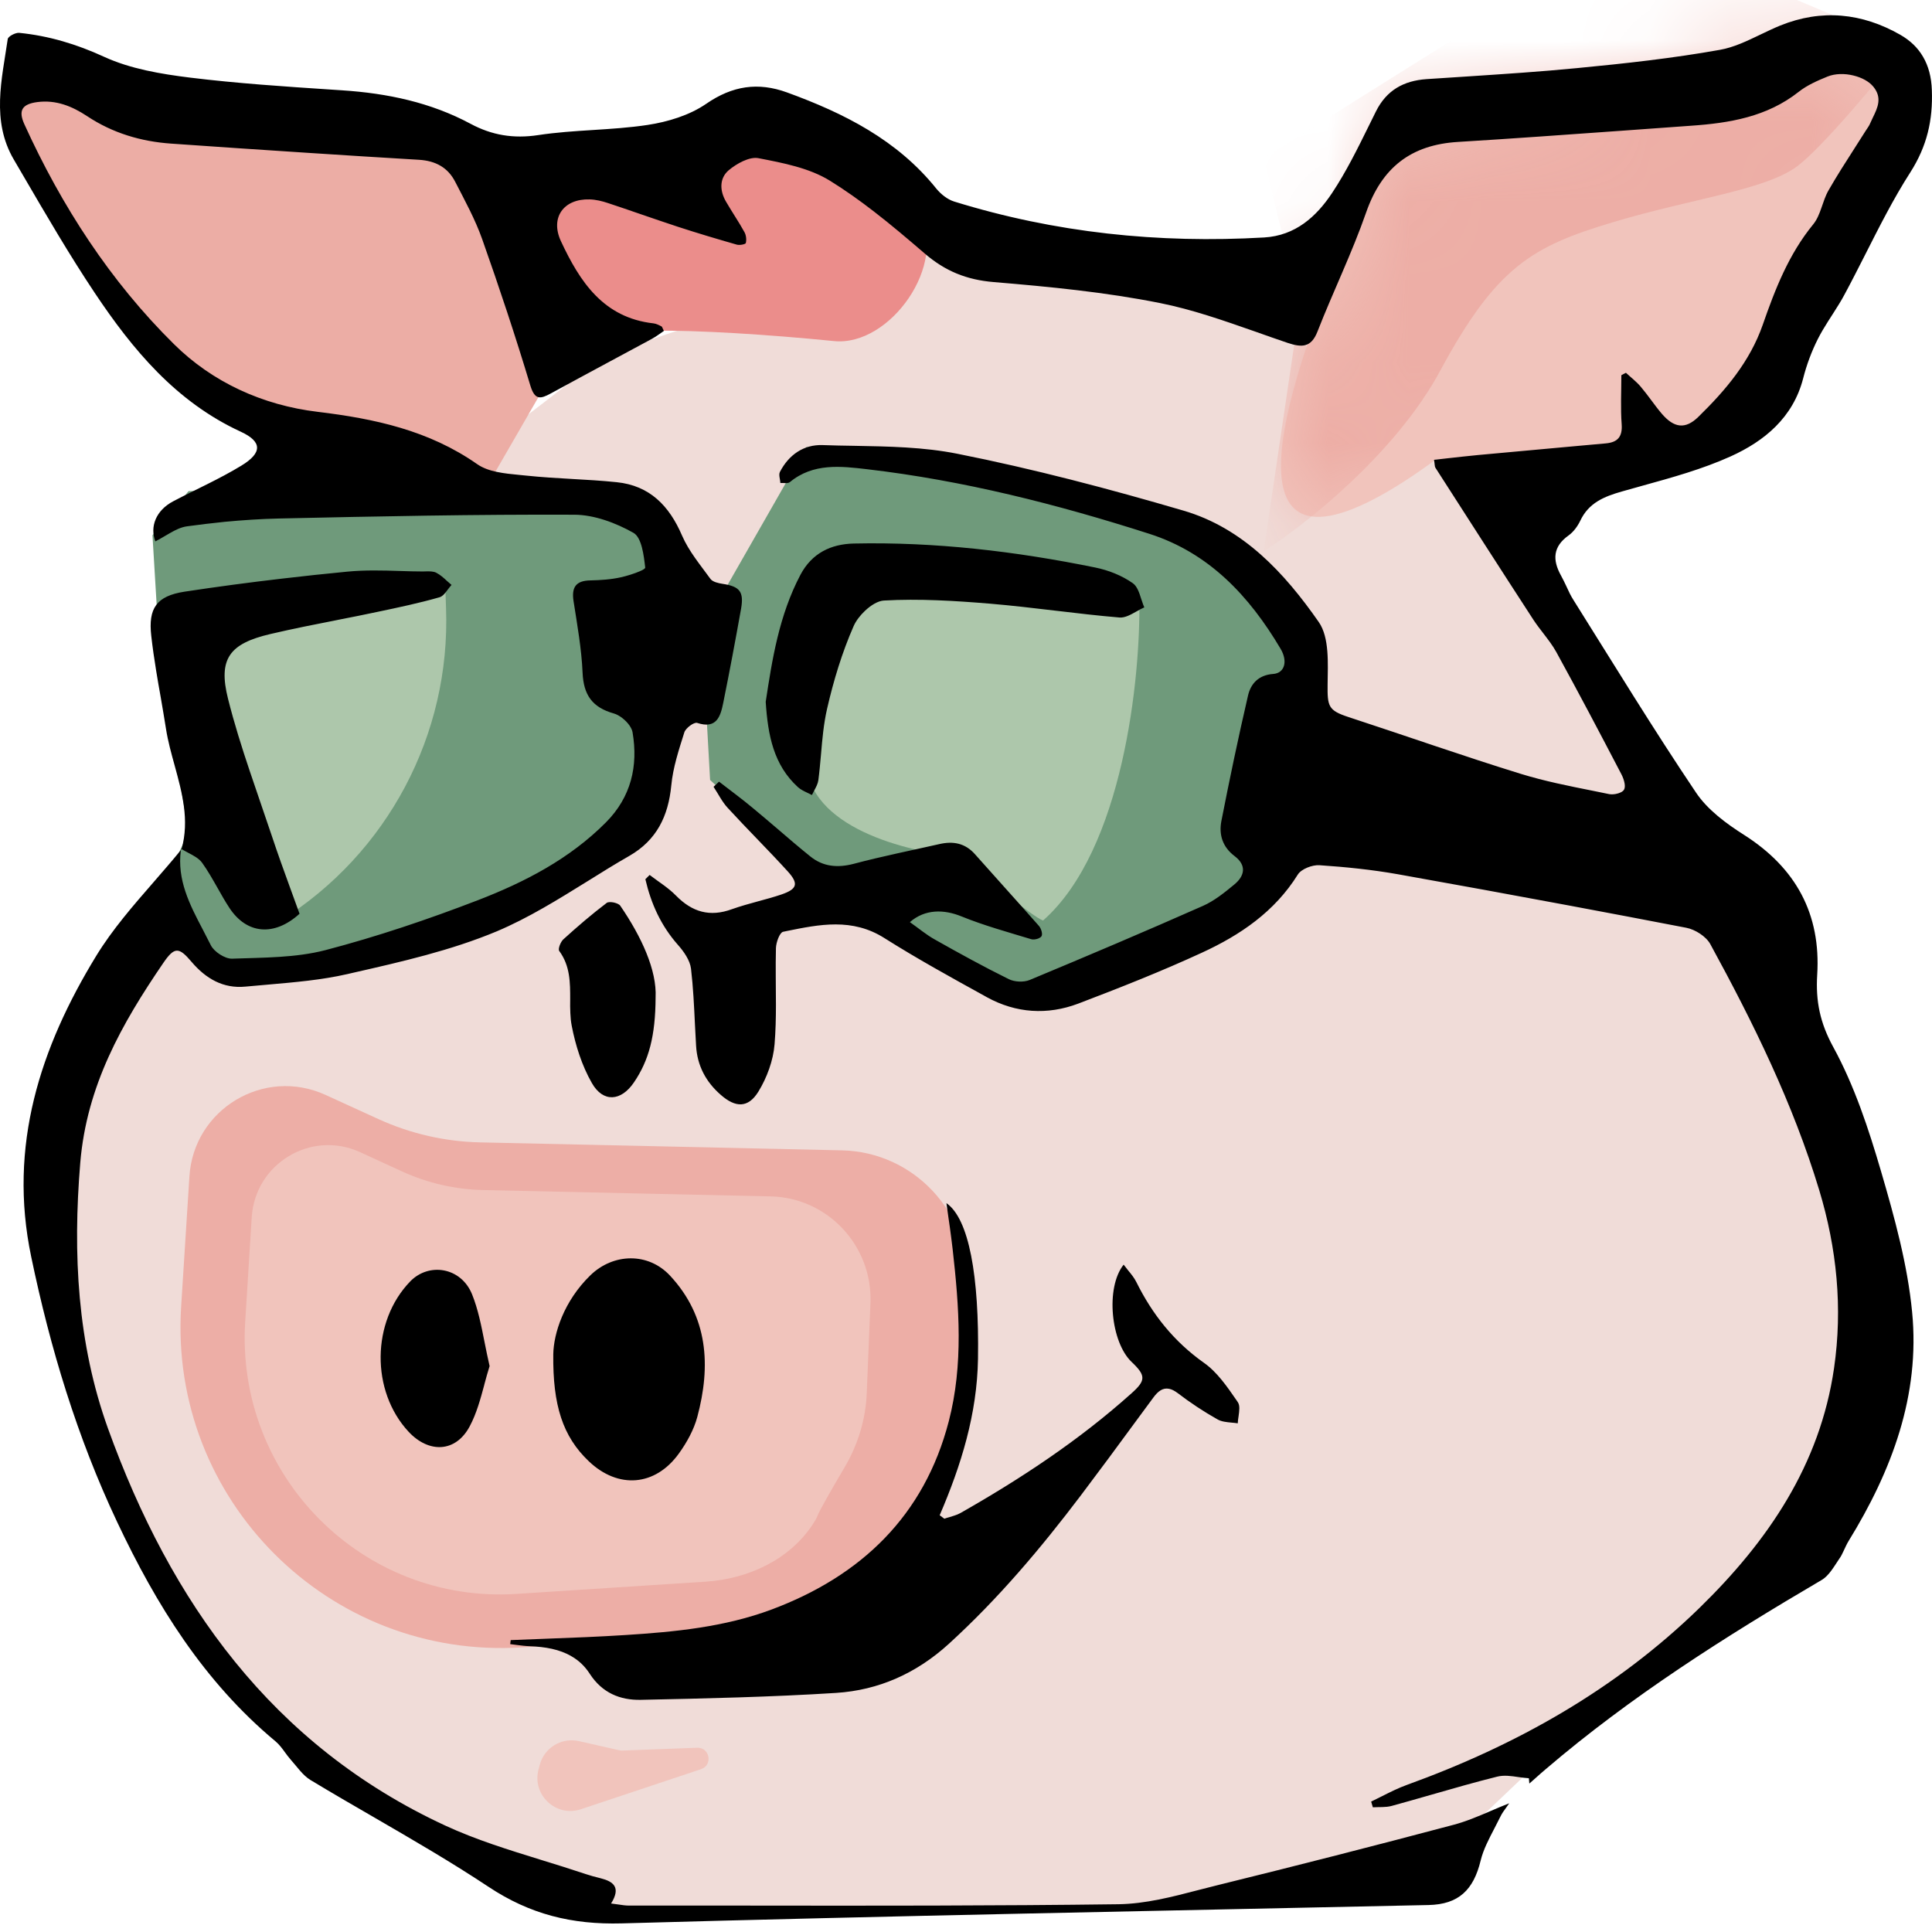 <svg width="24" height="24" viewBox="0 0 24 24" fill="none" xmlns="http://www.w3.org/2000/svg">
<path d="M5.133 6.251L7.525 4.407L11.961 2.912L15.649 3.809L18.041 5.853L19.038 7.148L20.683 9.94L22.178 12.232L23.225 16.369L22.627 18.861L20.284 21.104L19 22L17.742 23.197L14.602 23.645L7.625 23.795L6.18 23.147L3.737 21.752L1.893 19.658L0.697 16.618V13.976L1.893 11.734L5.133 6.251Z" fill="#F0DCD8"/>
<path d="M4.043 13.601L4.706 13.904C5.1 14.083 5.527 14.181 5.96 14.191L10.457 14.29C11.349 14.309 12.052 15.058 12.015 15.95L11.957 17.346C11.941 17.751 11.821 18.145 11.614 18.494C11.411 18.836 11.21 19.184 11.184 19.26C11.177 19.283 11.154 19.323 11.12 19.375C10.755 19.932 10.108 20.231 9.443 20.274L6.486 20.464C4.087 20.618 2.099 18.632 2.25 16.233L2.353 14.614C2.406 13.777 3.28 13.253 4.043 13.601Z" fill="#EDAEA6"/>
<path d="M6.877 4.607L6.129 5.903L2.591 4.956L1.245 3.411L0.099 1.567L0.198 0.869L3.886 1.467L5.531 1.716L6.877 4.607Z" fill="#ECADA5"/>
<path d="M16.247 4.258C15.21 7.329 16.828 6.451 17.842 5.704L19.636 5.903L20.932 5.604L22.377 3.86L23.723 1.019L23.075 0.67H21.779L18.938 1.318L17.393 1.467C17.194 1.833 16.805 2.982 16.247 4.258Z" fill="#F1C4BC"/>
<path d="M10.361 4.237C9.527 4.154 8.662 4.101 8.123 4.108L8.073 4.058L7.027 3.959L6.578 2.264L8.323 1.915L9.369 1.566L10.565 1.915L11.413 2.663C11.783 3.264 11.064 4.307 10.361 4.237Z" fill="#EB8D8B"/>
<mask id="mask0_2423_3199" style="mask-type:alpha" maskUnits="userSpaceOnUse" x="15" y="0" width="9" height="7">
<path d="M16.247 4.256C15.21 7.327 16.828 6.449 17.842 5.702L19.636 5.901L20.932 5.602L22.377 3.858L23.723 1.017L23.075 0.668H21.779L18.938 1.316L17.393 1.465C17.194 1.831 16.805 2.981 16.247 4.256Z" fill="#F1C4BC"/>
</mask>
<g mask="url(#mask0_2423_3199)">
<path d="M15.698 6.848L16.147 3.808L15.698 1.964L20.234 -0.877L23.673 0.568C23.357 0.967 22.646 1.824 22.327 2.064C21.928 2.363 21.031 2.462 20.034 2.761C19.038 3.06 18.589 3.31 17.891 4.605C17.333 5.642 16.197 6.533 15.698 6.848Z" fill="#EDAEA6"/>
</g>
<path d="M7.192 21.629L7.696 21.743C7.707 21.745 7.719 21.747 7.731 21.746L8.66 21.711C8.818 21.705 8.858 21.927 8.709 21.977L7.216 22.475C6.906 22.578 6.606 22.296 6.69 21.981L6.705 21.923C6.762 21.71 6.977 21.58 7.192 21.629Z" fill="#F1C4BC"/>
<path d="M4.472 14.312L4.999 14.554C5.313 14.697 5.652 14.775 5.996 14.783L9.573 14.862C10.283 14.878 10.842 15.477 10.813 16.19L10.767 17.307C10.754 17.631 10.658 17.945 10.494 18.224C10.332 18.498 10.173 18.776 10.152 18.837C10.146 18.855 10.128 18.887 10.101 18.929C9.811 19.375 9.296 19.613 8.767 19.648L6.415 19.8C4.507 19.923 2.925 18.335 3.046 16.417L3.127 15.122C3.169 14.453 3.865 14.034 4.472 14.312Z" fill="#F1C4BC"/>
<path d="M14.902 6.649L16.297 7.895L16.048 9.789L15.55 11.235L13.257 12.231L12.659 12.431L10.316 11.085L8.821 9.689L8.771 8.792L8.273 8.443L8.074 9.939L7.426 10.586L6.08 11.384L3.987 12.032L2.591 12.132L1.993 11.085L2.342 10.337L1.993 8.294L1.894 6.649L2.342 6.101L5.532 6.001L7.725 6.101C7.908 6.35 8.273 6.869 8.273 6.948C8.273 7.028 8.639 7.447 8.821 7.646L10.017 5.553L11.612 5.702L13.257 6.001L14.902 6.649Z" fill="#6F9A7B"/>
<path d="M5.532 7.297L2.342 7.845L2.491 9.091L3.488 11.434C4.815 10.601 5.597 9.124 5.541 7.559L5.532 7.297Z" fill="#ADC7AB"/>
<path d="M14.153 7.448C12.99 7.315 10.645 7.049 10.565 7.049C10.382 7.497 10.017 8.604 10.017 9.441C10.017 10.278 11.279 10.587 11.911 10.637C12.21 10.886 12.838 11.395 12.957 11.435C13.954 10.557 14.17 8.411 14.153 7.448Z" fill="#ADC7AB"/>
<path fill-rule="evenodd" clip-rule="evenodd" d="M2.247 10.56C2.248 10.554 2.248 10.55 2.248 10.544L2.254 10.55C2.252 10.553 2.249 10.556 2.247 10.56ZM2.247 10.56C2.138 10.694 2.023 10.825 1.909 10.957C1.653 11.251 1.397 11.545 1.196 11.873C0.498 13.015 0.1 14.235 0.387 15.609C0.624 16.749 0.958 17.853 1.455 18.906C1.941 19.937 2.533 20.891 3.423 21.632C3.468 21.67 3.504 21.718 3.54 21.768C3.563 21.799 3.586 21.831 3.612 21.86C3.69 21.947 3.76 22.053 3.857 22.112C4.119 22.27 4.384 22.424 4.649 22.577C5.128 22.855 5.608 23.133 6.069 23.439C6.584 23.781 7.107 23.91 7.723 23.893C11.064 23.799 14.405 23.738 17.746 23.665C18.12 23.657 18.305 23.477 18.393 23.113C18.427 22.974 18.496 22.844 18.564 22.713C18.59 22.663 18.616 22.613 18.641 22.562C18.658 22.527 18.681 22.494 18.708 22.458C18.721 22.44 18.734 22.421 18.748 22.401C18.668 22.432 18.592 22.465 18.517 22.497C18.361 22.564 18.212 22.627 18.058 22.668C17.083 22.927 16.105 23.177 15.126 23.418C15.048 23.437 14.969 23.458 14.89 23.478C14.561 23.564 14.228 23.65 13.896 23.655C12.367 23.675 10.837 23.674 9.307 23.672C8.81 23.672 8.314 23.672 7.817 23.672C7.774 23.672 7.731 23.666 7.68 23.658C7.653 23.654 7.624 23.65 7.591 23.646C7.717 23.444 7.619 23.373 7.463 23.333L7.448 23.329C7.391 23.315 7.334 23.3 7.278 23.281C7.096 23.22 6.912 23.163 6.727 23.106C6.32 22.98 5.913 22.855 5.529 22.677C3.381 21.681 2.118 19.9 1.341 17.744C0.961 16.687 0.903 15.577 0.997 14.445C1.077 13.486 1.513 12.717 2.028 11.963C2.168 11.758 2.223 11.763 2.38 11.949C2.557 12.157 2.773 12.283 3.049 12.256C3.143 12.247 3.237 12.239 3.331 12.231C3.661 12.202 3.993 12.174 4.313 12.101L4.382 12.085C4.989 11.947 5.603 11.807 6.172 11.569C6.565 11.403 6.932 11.174 7.3 10.946C7.471 10.839 7.643 10.732 7.818 10.632C8.157 10.437 8.302 10.139 8.339 9.757C8.36 9.534 8.433 9.314 8.501 9.098C8.517 9.045 8.621 8.968 8.66 8.98C8.901 9.06 8.95 8.901 8.984 8.733C9.063 8.343 9.136 7.953 9.206 7.561C9.243 7.349 9.188 7.285 8.978 7.253C8.924 7.245 8.854 7.229 8.826 7.192C8.7 7.018 8.557 6.848 8.473 6.654C8.314 6.283 8.071 6.032 7.661 5.99C7.477 5.971 7.292 5.96 7.108 5.95C6.917 5.939 6.726 5.928 6.536 5.908L6.455 5.9C6.268 5.882 6.067 5.863 5.928 5.766C5.328 5.346 4.652 5.201 3.947 5.116C3.261 5.034 2.638 4.747 2.162 4.276C1.369 3.493 0.765 2.56 0.302 1.542C0.225 1.371 0.275 1.293 0.464 1.268C0.696 1.238 0.895 1.319 1.084 1.444C1.399 1.653 1.752 1.758 2.126 1.784C2.694 1.824 3.262 1.862 3.83 1.899C4.289 1.929 4.748 1.958 5.206 1.985C5.412 1.998 5.564 2.081 5.655 2.259C5.775 2.492 5.903 2.725 5.99 2.971C6.203 3.573 6.404 4.178 6.588 4.789C6.644 4.973 6.713 4.958 6.843 4.887C7.09 4.752 7.338 4.619 7.586 4.485C7.757 4.393 7.928 4.301 8.099 4.209C8.152 4.18 8.199 4.143 8.247 4.111C8.241 4.098 8.236 4.088 8.232 4.079C8.226 4.065 8.223 4.057 8.216 4.054C8.185 4.038 8.152 4.021 8.118 4.017C7.495 3.947 7.203 3.499 6.968 2.996C6.832 2.704 7.001 2.467 7.325 2.477C7.401 2.479 7.48 2.498 7.554 2.523C7.691 2.568 7.827 2.615 7.963 2.662C8.116 2.714 8.268 2.767 8.421 2.817C8.663 2.896 8.908 2.969 9.153 3.039C9.188 3.049 9.26 3.035 9.265 3.019C9.275 2.977 9.269 2.922 9.248 2.884C9.213 2.82 9.174 2.757 9.135 2.695C9.096 2.633 9.057 2.57 9.02 2.507C8.939 2.37 8.935 2.215 9.052 2.115C9.151 2.032 9.311 1.943 9.422 1.965C9.727 2.024 10.053 2.086 10.31 2.245C10.499 2.362 10.68 2.491 10.857 2.628C11.072 2.794 11.28 2.971 11.486 3.148C11.741 3.368 12.007 3.476 12.344 3.504C13.037 3.562 13.733 3.629 14.412 3.765C14.812 3.845 15.201 3.982 15.59 4.118C15.725 4.166 15.861 4.214 15.997 4.26C16.17 4.317 16.287 4.321 16.366 4.119C16.56 3.623 16.795 3.143 16.97 2.641C17.164 2.083 17.526 1.798 18.113 1.763C18.786 1.722 19.459 1.673 20.132 1.625C20.423 1.604 20.714 1.583 21.005 1.562C21.485 1.529 21.95 1.452 22.345 1.14C22.449 1.058 22.577 1.002 22.702 0.951C22.796 0.913 22.915 0.911 23.024 0.938C23.127 0.963 23.22 1.012 23.273 1.079C23.384 1.216 23.324 1.34 23.264 1.463C23.253 1.487 23.241 1.511 23.231 1.534C23.222 1.557 23.208 1.577 23.194 1.598C23.188 1.607 23.182 1.616 23.176 1.625C23.131 1.697 23.085 1.768 23.039 1.84C22.928 2.013 22.817 2.186 22.715 2.364C22.638 2.497 22.619 2.671 22.525 2.786C22.22 3.158 22.051 3.593 21.897 4.036C21.737 4.493 21.435 4.849 21.098 5.178C20.936 5.337 20.795 5.317 20.643 5.139C20.596 5.084 20.553 5.026 20.51 4.968C20.468 4.912 20.426 4.856 20.381 4.803C20.327 4.739 20.259 4.688 20.198 4.631L20.165 4.648L20.141 4.661C20.141 4.865 20.13 5.07 20.145 5.272C20.156 5.43 20.091 5.495 19.947 5.508L19.581 5.541C19.172 5.578 18.764 5.615 18.356 5.653C18.232 5.665 18.108 5.679 17.982 5.693L17.814 5.712C17.824 5.769 17.821 5.794 17.831 5.81C18.237 6.442 18.642 7.074 19.051 7.703C19.089 7.76 19.131 7.815 19.173 7.869C19.23 7.944 19.288 8.018 19.333 8.1C19.609 8.602 19.876 9.109 20.141 9.617C20.159 9.651 20.176 9.696 20.182 9.736C20.186 9.765 20.185 9.791 20.174 9.81C20.16 9.835 20.116 9.855 20.071 9.863C20.042 9.868 20.014 9.869 19.991 9.865L19.79 9.824C19.489 9.764 19.188 9.704 18.895 9.614C18.176 9.392 17.466 9.141 16.75 8.907C16.5 8.825 16.489 8.774 16.492 8.504C16.495 8.242 16.516 7.92 16.382 7.727C15.957 7.117 15.443 6.56 14.701 6.343C13.776 6.072 12.84 5.825 11.894 5.637C11.475 5.553 11.041 5.546 10.607 5.538C10.478 5.536 10.348 5.534 10.219 5.529C9.983 5.521 9.798 5.65 9.688 5.863C9.677 5.886 9.681 5.916 9.687 5.947C9.69 5.965 9.693 5.983 9.694 6C9.734 5.997 9.786 6.01 9.812 5.989C10.102 5.749 10.447 5.791 10.773 5.829C11.969 5.969 13.132 6.264 14.277 6.631C15.021 6.869 15.52 7.405 15.907 8.058C16.002 8.217 15.956 8.362 15.817 8.372C15.634 8.385 15.537 8.493 15.503 8.642C15.383 9.16 15.274 9.68 15.172 10.201C15.14 10.369 15.187 10.522 15.337 10.635C15.489 10.75 15.463 10.882 15.33 10.99C15.21 11.089 15.084 11.191 14.944 11.253C14.23 11.569 13.511 11.874 12.79 12.174C12.716 12.204 12.603 12.199 12.531 12.163C12.219 12.009 11.914 11.841 11.611 11.67C11.505 11.611 11.41 11.53 11.303 11.455C11.491 11.291 11.726 11.295 11.944 11.384C12.225 11.498 12.52 11.579 12.81 11.667C12.833 11.674 12.868 11.67 12.897 11.659C12.915 11.651 12.931 11.642 12.938 11.63C12.955 11.604 12.934 11.533 12.906 11.502C12.644 11.204 12.376 10.91 12.112 10.612C11.989 10.473 11.84 10.446 11.667 10.486C11.495 10.525 11.322 10.562 11.15 10.6C10.968 10.641 10.787 10.682 10.608 10.73C10.406 10.783 10.225 10.768 10.065 10.638C9.927 10.527 9.792 10.411 9.657 10.295C9.555 10.208 9.453 10.121 9.349 10.035C9.214 9.922 9.071 9.818 8.932 9.71L8.864 9.774C8.922 9.861 8.969 9.959 9.039 10.035C9.284 10.302 9.542 10.557 9.786 10.825C9.924 10.978 9.904 11.044 9.706 11.112C9.612 11.144 9.515 11.17 9.419 11.196C9.31 11.226 9.2 11.256 9.093 11.294C8.818 11.395 8.598 11.33 8.397 11.125C8.352 11.079 8.302 11.039 8.25 11C8.19 10.956 8.129 10.914 8.07 10.869L8.017 10.922C8.087 11.224 8.21 11.498 8.421 11.737C8.495 11.82 8.571 11.929 8.584 12.033C8.611 12.264 8.622 12.496 8.633 12.728C8.637 12.815 8.642 12.902 8.647 12.99C8.661 13.238 8.769 13.44 8.954 13.601C9.136 13.761 9.293 13.767 9.42 13.562C9.527 13.388 9.606 13.174 9.622 12.971C9.635 12.81 9.639 12.648 9.639 12.485C9.639 12.25 9.633 12.014 9.639 11.778C9.641 11.707 9.685 11.584 9.728 11.575L9.771 11.566C10.18 11.483 10.587 11.4 10.986 11.653C11.39 11.908 11.809 12.139 12.228 12.37L12.26 12.388C12.622 12.587 13.011 12.612 13.395 12.467C13.912 12.27 14.429 12.066 14.932 11.834C15.406 11.616 15.834 11.326 16.122 10.864C16.165 10.795 16.302 10.742 16.391 10.748C16.716 10.77 17.043 10.803 17.364 10.86C18.07 10.986 18.777 11.115 19.483 11.247C19.971 11.338 20.459 11.431 20.947 11.525C21.058 11.546 21.194 11.633 21.246 11.728C21.782 12.709 22.274 13.71 22.599 14.784C22.818 15.508 22.892 16.248 22.783 16.997C22.608 18.2 21.961 19.145 21.114 19.972C20.072 20.987 18.836 21.681 17.476 22.173C17.371 22.211 17.271 22.261 17.17 22.312C17.125 22.335 17.079 22.358 17.033 22.38L17.054 22.451C17.131 22.446 17.213 22.454 17.287 22.434C17.453 22.389 17.618 22.341 17.783 22.294C18.054 22.216 18.326 22.138 18.599 22.07C18.683 22.049 18.774 22.062 18.866 22.076C18.908 22.081 18.951 22.088 18.992 22.09L18.998 22.156L19.066 22.096C19.111 22.055 19.157 22.015 19.204 21.975C20.262 21.071 21.432 20.33 22.628 19.628C22.721 19.574 22.782 19.461 22.846 19.367C22.869 19.336 22.886 19.301 22.902 19.266C22.922 19.224 22.94 19.182 22.964 19.143C23.501 18.27 23.854 17.332 23.753 16.298C23.696 15.709 23.535 15.125 23.368 14.554C23.213 14.025 23.037 13.489 22.774 13.008C22.608 12.705 22.554 12.435 22.574 12.109C22.621 11.354 22.309 10.782 21.668 10.373C21.444 10.231 21.212 10.06 21.068 9.845C20.541 9.062 20.049 8.255 19.547 7.455C19.512 7.401 19.485 7.342 19.458 7.283C19.437 7.239 19.416 7.194 19.392 7.151C19.284 6.957 19.289 6.791 19.486 6.651C19.547 6.607 19.598 6.537 19.631 6.468C19.736 6.246 19.927 6.168 20.149 6.105C20.231 6.082 20.313 6.059 20.395 6.036C20.771 5.932 21.148 5.828 21.5 5.669C21.915 5.481 22.273 5.19 22.399 4.702C22.442 4.533 22.504 4.365 22.583 4.209C22.659 4.059 22.757 3.922 22.844 3.779C22.868 3.74 22.891 3.701 22.912 3.661C22.999 3.5 23.082 3.336 23.165 3.173C23.343 2.822 23.519 2.471 23.73 2.142C23.939 1.815 24.012 1.492 23.998 1.119C23.993 0.96 23.957 0.821 23.888 0.704C23.824 0.594 23.73 0.503 23.606 0.432C23.131 0.161 22.629 0.109 22.113 0.318C21.947 0.386 21.785 0.476 21.619 0.543C21.536 0.576 21.452 0.604 21.366 0.619C20.779 0.724 20.185 0.789 19.591 0.846C19.142 0.89 18.691 0.919 18.24 0.949C18.067 0.96 17.893 0.971 17.72 0.983C17.437 1.003 17.224 1.12 17.092 1.385L17.008 1.555C16.866 1.843 16.724 2.132 16.548 2.397C16.353 2.69 16.094 2.927 15.703 2.95C14.392 3.026 13.107 2.892 11.851 2.503C11.769 2.477 11.688 2.412 11.632 2.344C11.146 1.738 10.485 1.406 9.776 1.148C9.418 1.018 9.099 1.064 8.772 1.29C8.566 1.432 8.296 1.514 8.045 1.552C7.596 1.62 7.136 1.61 6.687 1.678C6.38 1.725 6.11 1.68 5.846 1.538C5.348 1.271 4.811 1.159 4.251 1.122L4.13 1.114C3.539 1.075 2.947 1.036 2.36 0.964C1.998 0.919 1.621 0.856 1.294 0.706C0.95 0.548 0.607 0.445 0.238 0.408C0.192 0.404 0.1 0.452 0.096 0.486C0.023 0.988 -0.11 1.5 0.171 1.981L0.289 2.183C0.575 2.673 0.861 3.165 1.176 3.637C1.648 4.344 2.186 4.991 2.989 5.362C3.259 5.486 3.26 5.625 2.999 5.784C2.727 5.95 2.434 6.079 2.152 6.227C1.935 6.341 1.86 6.545 1.93 6.725C1.99 6.695 2.049 6.657 2.11 6.623C2.179 6.583 2.25 6.548 2.324 6.538C2.48 6.517 2.636 6.498 2.793 6.482C3.017 6.461 3.243 6.446 3.468 6.441C4.69 6.414 5.912 6.389 7.134 6.394C7.382 6.395 7.649 6.495 7.869 6.619C7.971 6.677 7.998 6.898 8.015 7.051C8.016 7.062 7.989 7.079 7.949 7.096C7.883 7.125 7.782 7.156 7.714 7.171C7.59 7.199 7.46 7.207 7.333 7.21C7.152 7.213 7.098 7.297 7.125 7.469C7.171 7.764 7.224 8.059 7.237 8.356C7.249 8.632 7.356 8.787 7.625 8.863C7.693 8.882 7.774 8.946 7.821 9.014C7.84 9.043 7.854 9.071 7.858 9.098C7.929 9.516 7.84 9.9 7.528 10.215C7.077 10.669 6.521 10.957 5.938 11.182C5.318 11.421 4.684 11.635 4.042 11.803C3.671 11.899 3.271 11.895 2.883 11.909C2.795 11.912 2.659 11.823 2.619 11.742C2.586 11.676 2.552 11.61 2.518 11.545C2.357 11.239 2.197 10.929 2.247 10.56ZM2.256 10.547L2.255 10.549L2.248 10.544L2.256 10.547ZM2.256 10.547C2.355 10.185 2.262 9.848 2.17 9.511C2.128 9.359 2.086 9.208 2.062 9.054C2.041 8.922 2.019 8.791 1.996 8.659C1.976 8.549 1.957 8.438 1.939 8.327C1.916 8.185 1.895 8.042 1.879 7.899C1.84 7.556 1.944 7.404 2.292 7.35C2.694 7.289 3.098 7.235 3.502 7.188C3.773 7.156 4.045 7.127 4.316 7.101C4.533 7.08 4.752 7.086 4.971 7.093C5.065 7.096 5.159 7.099 5.253 7.099C5.264 7.099 5.276 7.099 5.288 7.098C5.335 7.097 5.384 7.096 5.42 7.115C5.47 7.141 5.512 7.179 5.554 7.218C5.572 7.234 5.591 7.251 5.609 7.266C5.601 7.275 5.593 7.285 5.585 7.295L5.564 7.322C5.532 7.366 5.499 7.409 5.458 7.42C5.206 7.492 4.95 7.546 4.693 7.6C4.529 7.635 4.364 7.668 4.199 7.7L4.195 7.701C3.915 7.756 3.636 7.811 3.359 7.876C2.851 7.995 2.707 8.183 2.833 8.682C2.909 8.984 3.003 9.283 3.103 9.58C3.146 9.707 3.189 9.835 3.233 9.962C3.281 10.102 3.329 10.242 3.376 10.382C3.45 10.605 3.53 10.826 3.609 11.043L3.612 11.051C3.649 11.152 3.686 11.252 3.721 11.351C3.406 11.637 3.065 11.604 2.851 11.28C2.798 11.2 2.75 11.115 2.703 11.031C2.642 10.924 2.582 10.817 2.511 10.718C2.471 10.663 2.404 10.628 2.337 10.593C2.322 10.585 2.306 10.577 2.291 10.568C2.279 10.562 2.267 10.555 2.256 10.547ZM9.512 8.718C9.591 8.198 9.677 7.645 9.944 7.139C10.087 6.87 10.323 6.759 10.604 6.752C11.616 6.73 12.616 6.848 13.606 7.05C13.769 7.083 13.936 7.149 14.071 7.244C14.126 7.282 14.152 7.362 14.177 7.441C14.185 7.465 14.193 7.488 14.201 7.511C14.205 7.522 14.21 7.534 14.215 7.545C14.182 7.559 14.149 7.578 14.117 7.596C14.046 7.636 13.975 7.676 13.908 7.671C13.642 7.649 13.377 7.617 13.112 7.586C12.841 7.554 12.57 7.522 12.299 7.499C11.861 7.463 11.418 7.435 10.981 7.46C10.907 7.464 10.82 7.517 10.746 7.587C10.684 7.645 10.632 7.714 10.604 7.778C10.46 8.106 10.354 8.456 10.274 8.806C10.232 8.99 10.215 9.179 10.199 9.369C10.189 9.477 10.18 9.584 10.166 9.691C10.16 9.735 10.138 9.777 10.115 9.819C10.105 9.838 10.095 9.857 10.086 9.876C10.075 9.87 10.063 9.864 10.05 9.858L10.029 9.848C9.987 9.828 9.945 9.808 9.912 9.778C9.611 9.503 9.539 9.137 9.512 8.718ZM7.768 20.311C7.439 20.332 7.11 20.345 6.78 20.357C6.634 20.362 6.489 20.368 6.344 20.374L6.341 20.399L6.338 20.424C6.365 20.427 6.391 20.43 6.417 20.434C6.472 20.441 6.527 20.448 6.582 20.45C6.77 20.457 6.951 20.487 7.101 20.576C7.188 20.626 7.264 20.696 7.326 20.792C7.48 21.03 7.703 21.121 7.959 21.116C8.768 21.099 9.578 21.081 10.386 21.03C10.916 20.996 11.384 20.787 11.786 20.421C12.399 19.862 12.929 19.234 13.427 18.576C13.541 18.424 13.655 18.272 13.768 18.12C13.873 17.978 13.977 17.837 14.081 17.695L14.328 17.36C14.386 17.281 14.446 17.237 14.522 17.252C14.555 17.258 14.59 17.276 14.629 17.305C14.786 17.425 14.953 17.536 15.126 17.633C15.174 17.66 15.235 17.666 15.295 17.672C15.322 17.674 15.35 17.677 15.376 17.681C15.377 17.654 15.381 17.623 15.386 17.593C15.395 17.526 15.405 17.46 15.377 17.419L15.363 17.398C15.244 17.226 15.12 17.044 14.954 16.928C14.582 16.664 14.315 16.328 14.116 15.926C14.09 15.874 14.053 15.828 14.013 15.78L13.979 15.736L13.958 15.71C13.73 15.998 13.8 16.674 14.057 16.918C14.236 17.088 14.236 17.148 14.055 17.309C13.407 17.89 12.685 18.367 11.93 18.796C11.906 18.809 11.882 18.819 11.856 18.827C11.836 18.834 11.816 18.84 11.796 18.846C11.774 18.852 11.752 18.858 11.731 18.866L11.673 18.823C11.941 18.2 12.138 17.563 12.149 16.88C12.165 15.849 12.037 15.14 11.757 14.946L11.782 15.126C11.795 15.211 11.806 15.295 11.817 15.379C11.823 15.425 11.829 15.471 11.834 15.517C11.915 16.232 11.969 16.953 11.786 17.656C11.482 18.827 10.7 19.577 9.585 19.994C9.001 20.212 8.385 20.272 7.768 20.311ZM7.334 15.842C7.003 16.164 6.877 16.567 6.873 16.824C6.866 17.455 6.99 17.844 7.314 18.152C7.679 18.5 8.14 18.464 8.434 18.055C8.532 17.919 8.619 17.762 8.662 17.602C8.832 16.967 8.798 16.357 8.324 15.847C8.052 15.555 7.619 15.566 7.334 15.842ZM6.016 17.201L6.016 17.203C5.968 17.38 5.92 17.559 5.835 17.718C5.662 18.044 5.328 18.056 5.076 17.786C4.605 17.28 4.614 16.417 5.095 15.919C5.328 15.678 5.728 15.742 5.864 16.078C5.939 16.264 5.978 16.464 6.02 16.676C6.039 16.772 6.059 16.87 6.082 16.97C6.058 17.045 6.037 17.123 6.016 17.201ZM7.875 13.446C8.061 13.173 8.142 12.868 8.144 12.391C8.161 12.055 7.971 11.639 7.705 11.251C7.693 11.233 7.659 11.219 7.624 11.211C7.589 11.204 7.553 11.204 7.537 11.216C7.351 11.357 7.173 11.51 6.999 11.668C6.964 11.699 6.929 11.789 6.947 11.813C7.084 12 7.083 12.208 7.083 12.415C7.082 12.472 7.082 12.528 7.085 12.585C7.087 12.638 7.092 12.69 7.102 12.742C7.149 12.987 7.229 13.238 7.352 13.453C7.492 13.7 7.716 13.681 7.875 13.446Z" fill="black"/>
</svg>
